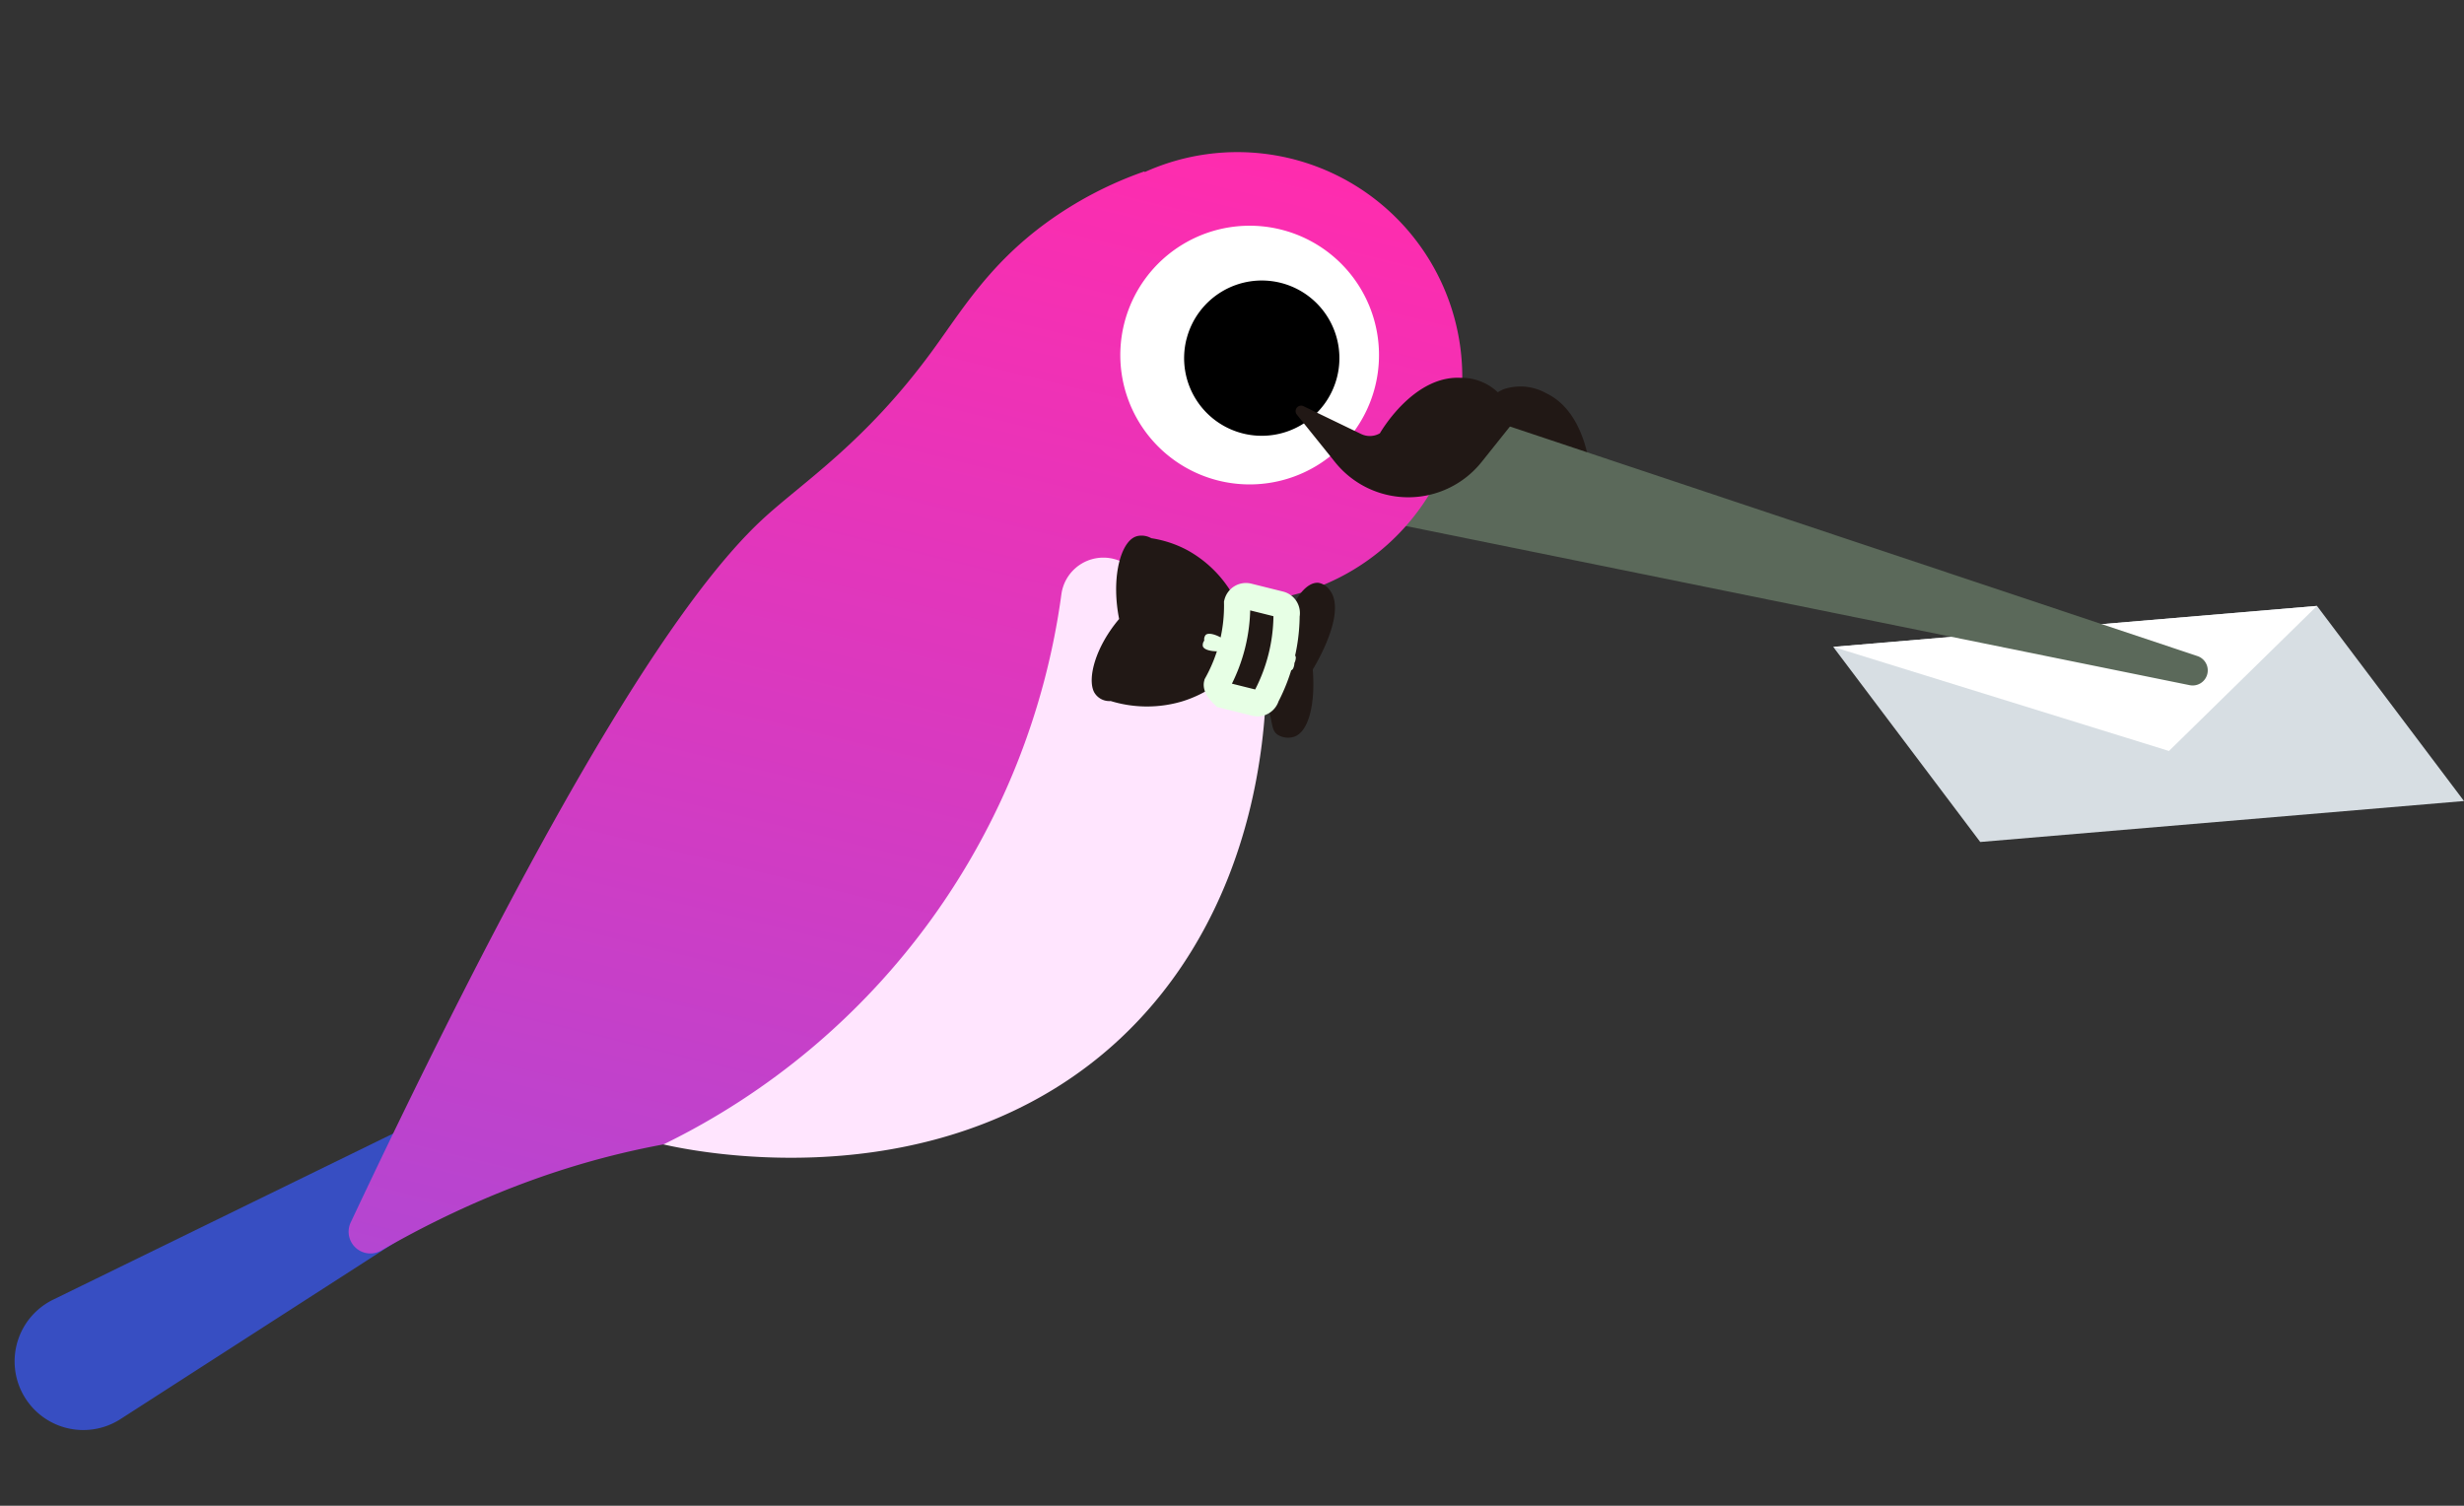 <svg xmlns="http://www.w3.org/2000/svg" xmlns:xlink="http://www.w3.org/1999/xlink" width="140.966" height="86.144" viewBox="0 0 140.966 86.144">
  <rect x="0" y="0" width="140.966" height="86.144" fill="#333333" stroke="none"/>
  <defs>
    <linearGradient id="linear-gradient" x1="0.5" y1="-0.703" x2="0.5" y2="1" gradientUnits="objectBoundingBox">
      <stop offset="0" stop-color="#7f58ea"/>
      <stop offset="1" stop-color="#ff2cae"/>
    </linearGradient>
  </defs>
  <g id="Group_28424" data-name="Group 28424" transform="translate(-107.777 -176.638)">
    <path id="Path_84598" data-name="Path 84598" d="M23.513,28.761,0,13.977V0L23.513,14.785Z" transform="translate(248.743 222.465) rotate(143)" fill="#d7dee3"/>
    <path id="Path_84599" data-name="Path 84599" d="M23.513,16.316,0,1.531,11.756,0Z" transform="translate(241.253 212.526) rotate(143)" fill="#fff"/>
    <path id="Path_84458" data-name="Path 84458" d="M11.1,7.153a3.021,3.021,0,0,1-2.41.359C6.09,6.988,5.054,3.524,5,3.32a1.141,1.141,0,0,0-1.028-.3L.381,3.769A.315.315,0,0,1,.126,3.21L2.909,1.094a5.368,5.368,0,0,1,8.13,2.041l1.1,2.4A2.785,2.785,0,0,1,11.1,7.153" transform="translate(202.851 208.527) rotate(-166)" fill="#211815"/>
    <path id="Path_84459" data-name="Path 84459" d="M46.769,7.4l-46-3.592A.863.863,0,0,1,.8,2.086L48.166,0a18.091,18.091,0,0,0-1.4,7.4" transform="translate(233.323 218.055) rotate(-166)" fill="#5b695a"/>
    <path id="Path_84472" data-name="Path 84472" d="M0,17.745,15.531,1.224a3.929,3.929,0,1,1,5.393,5.7L3.293,21.737Z" transform="translate(129.424 262.782) rotate(-166)" fill="#374ec2"/>
    <path id="Path_84460" data-name="Path 84460" d="M50.387,1.5c-5.672,28.538-10.013,39.957-13.123,44.72-1.7,2.6-4.612,5.637-7.073,11.65-1.1,2.694-1.953,5.59-4.57,8.731a21.713,21.713,0,0,1-4.749,4.225l-.023-.035A12.869,12.869,0,1,1,8.34,48.649C5.657,30.434,9.79,22.577,13.963,18.756,20.7,12.592,30.313,14.4,43.136,4.771A54.623,54.623,0,0,0,48.313.349,1.244,1.244,0,0,1,50.387,1.5" transform="translate(176.37 260.215) rotate(-166)" fill="url(#linear-gradient)"/>
    <path id="Path_84461" data-name="Path 84461" d="M14.8,7.4a7.4,7.4,0,1,0-7.4,7.4,7.4,7.4,0,0,0,7.4-7.4" transform="translate(184.66 205.922) rotate(-166)" fill="#fff"/>
    <path id="Path_84462" data-name="Path 84462" d="M8.884,4.444A4.442,4.442,0,1,0,4.44,8.884h0a4.443,4.443,0,0,0,4.442-4.44" transform="translate(183.198 202.512) rotate(-166)"/>
    <path id="Path_84463" data-name="Path 84463" d="M2.151,38.533a9.691,9.691,0,0,1,4.524-.862,9.244,9.244,0,0,1,3.312.828,2.424,2.424,0,0,0,3.453-2.426A41.178,41.178,0,0,1,27.913,0C25.725.04,14.364.681,6.675,8.82-.594,16.514-1.639,27.9,2.151,38.533" transform="translate(172.817 248.863) rotate(-166)" fill="#ffe5fe"/>
    <path id="Path_84465" data-name="Path 84465" d="M.673,3.574A1.807,1.807,0,0,0,0,4.836,1.311,1.311,0,0,0,.673,6.1l3.07,1.129A6.772,6.772,0,0,0,7.257,9.477a6.438,6.438,0,0,0,2.148.16,1.126,1.126,0,0,0,.732-.042.847.847,0,0,0,.323-.236c.593-.7.556-2.644-.388-4.65.92-1.863.954-3.719.388-4.395A.993.993,0,0,0,9.405.037a7.076,7.076,0,0,0-3.979.973A6.8,6.8,0,0,0,3.742,2.45,4.429,4.429,0,0,0,.673,3.574" transform="translate(180.436 219.055) rotate(-166)" fill="#211815"/>
    <path id="Path_84466" data-name="Path 84466" d="M3.5,3a4.439,4.439,0,0,1,0,2.525L2.527,6.97c-.132,1.187-.6,2-1.168,2.085A1.011,1.011,0,0,1,.627,8.8C-.622,7.8.361,4.541.479,4.163-.166,2.236-.142.627.589.169A1.128,1.128,0,0,1,1.522.056c.449.167.411.612,1,1.493L3.5,3" transform="translate(182.338 219.096) rotate(-166)" fill="#211815"/>
    <path id="Path_84467" data-name="Path 84467" d="M0,.466c0,.3,1.329.692,1.557.345a.407.407,0,0,0,0-.335.409.409,0,0,0,0-.335C1.329-.211,0,.171,0,.466" transform="translate(178.069 214.126) rotate(-166)" fill="#e7ffe5"/>
    <path id="Path_84468" data-name="Path 84468" d="M.83.466c0,.3-.692.692-.811.345a.756.756,0,0,1,0-.335.756.756,0,0,1,0-.335C.138-.211.83.171.83.466" transform="translate(181.733 215.04) rotate(-166)" fill="#e7ffe5"/>
    <path id="Path_84469" data-name="Path 84469" d="M2.678,0H.805a.521.521,0,0,0-.52.521,10.139,10.139,0,0,0,0,4.778.533.533,0,0,0,.152.368.521.521,0,0,0,.368.153H2.678A.521.521,0,0,0,3.2,5.3,9.245,9.245,0,0,1,3.2.521C3.2.486,3.2.3,2.678,0" transform="translate(180.376 217.052) rotate(-166)" fill="#211815"/>
    <path id="Path_84470" data-name="Path 84470" d="M2.678,0H.805a.521.521,0,0,0-.52.521,10.139,10.139,0,0,0,0,4.778.533.533,0,0,0,.152.368.521.521,0,0,0,.368.153H2.678A.521.521,0,0,0,3.2,5.3,9.245,9.245,0,0,1,3.2.521C3.2.486,3.2.3,2.678,0Z" transform="translate(180.376 217.052) rotate(-166)" fill="none" stroke="#e7ffe5" stroke-miterlimit="10" stroke-width="1.5"/>
    <path id="Path_84471" data-name="Path 84471" d="M1.04,7.153a3.019,3.019,0,0,0,2.41.359c2.6-.524,3.634-3.988,3.693-4.192a1.141,1.141,0,0,1,1.028-.3l3.587.747a.315.315,0,0,0,.255-.559L9.228,1.094A5.369,5.369,0,0,0,1.1,3.135L0,5.535A2.782,2.782,0,0,0,1.04,7.153" transform="translate(192.849 206.376) rotate(-166)" fill="#211815"/>
  </g>
</svg>
